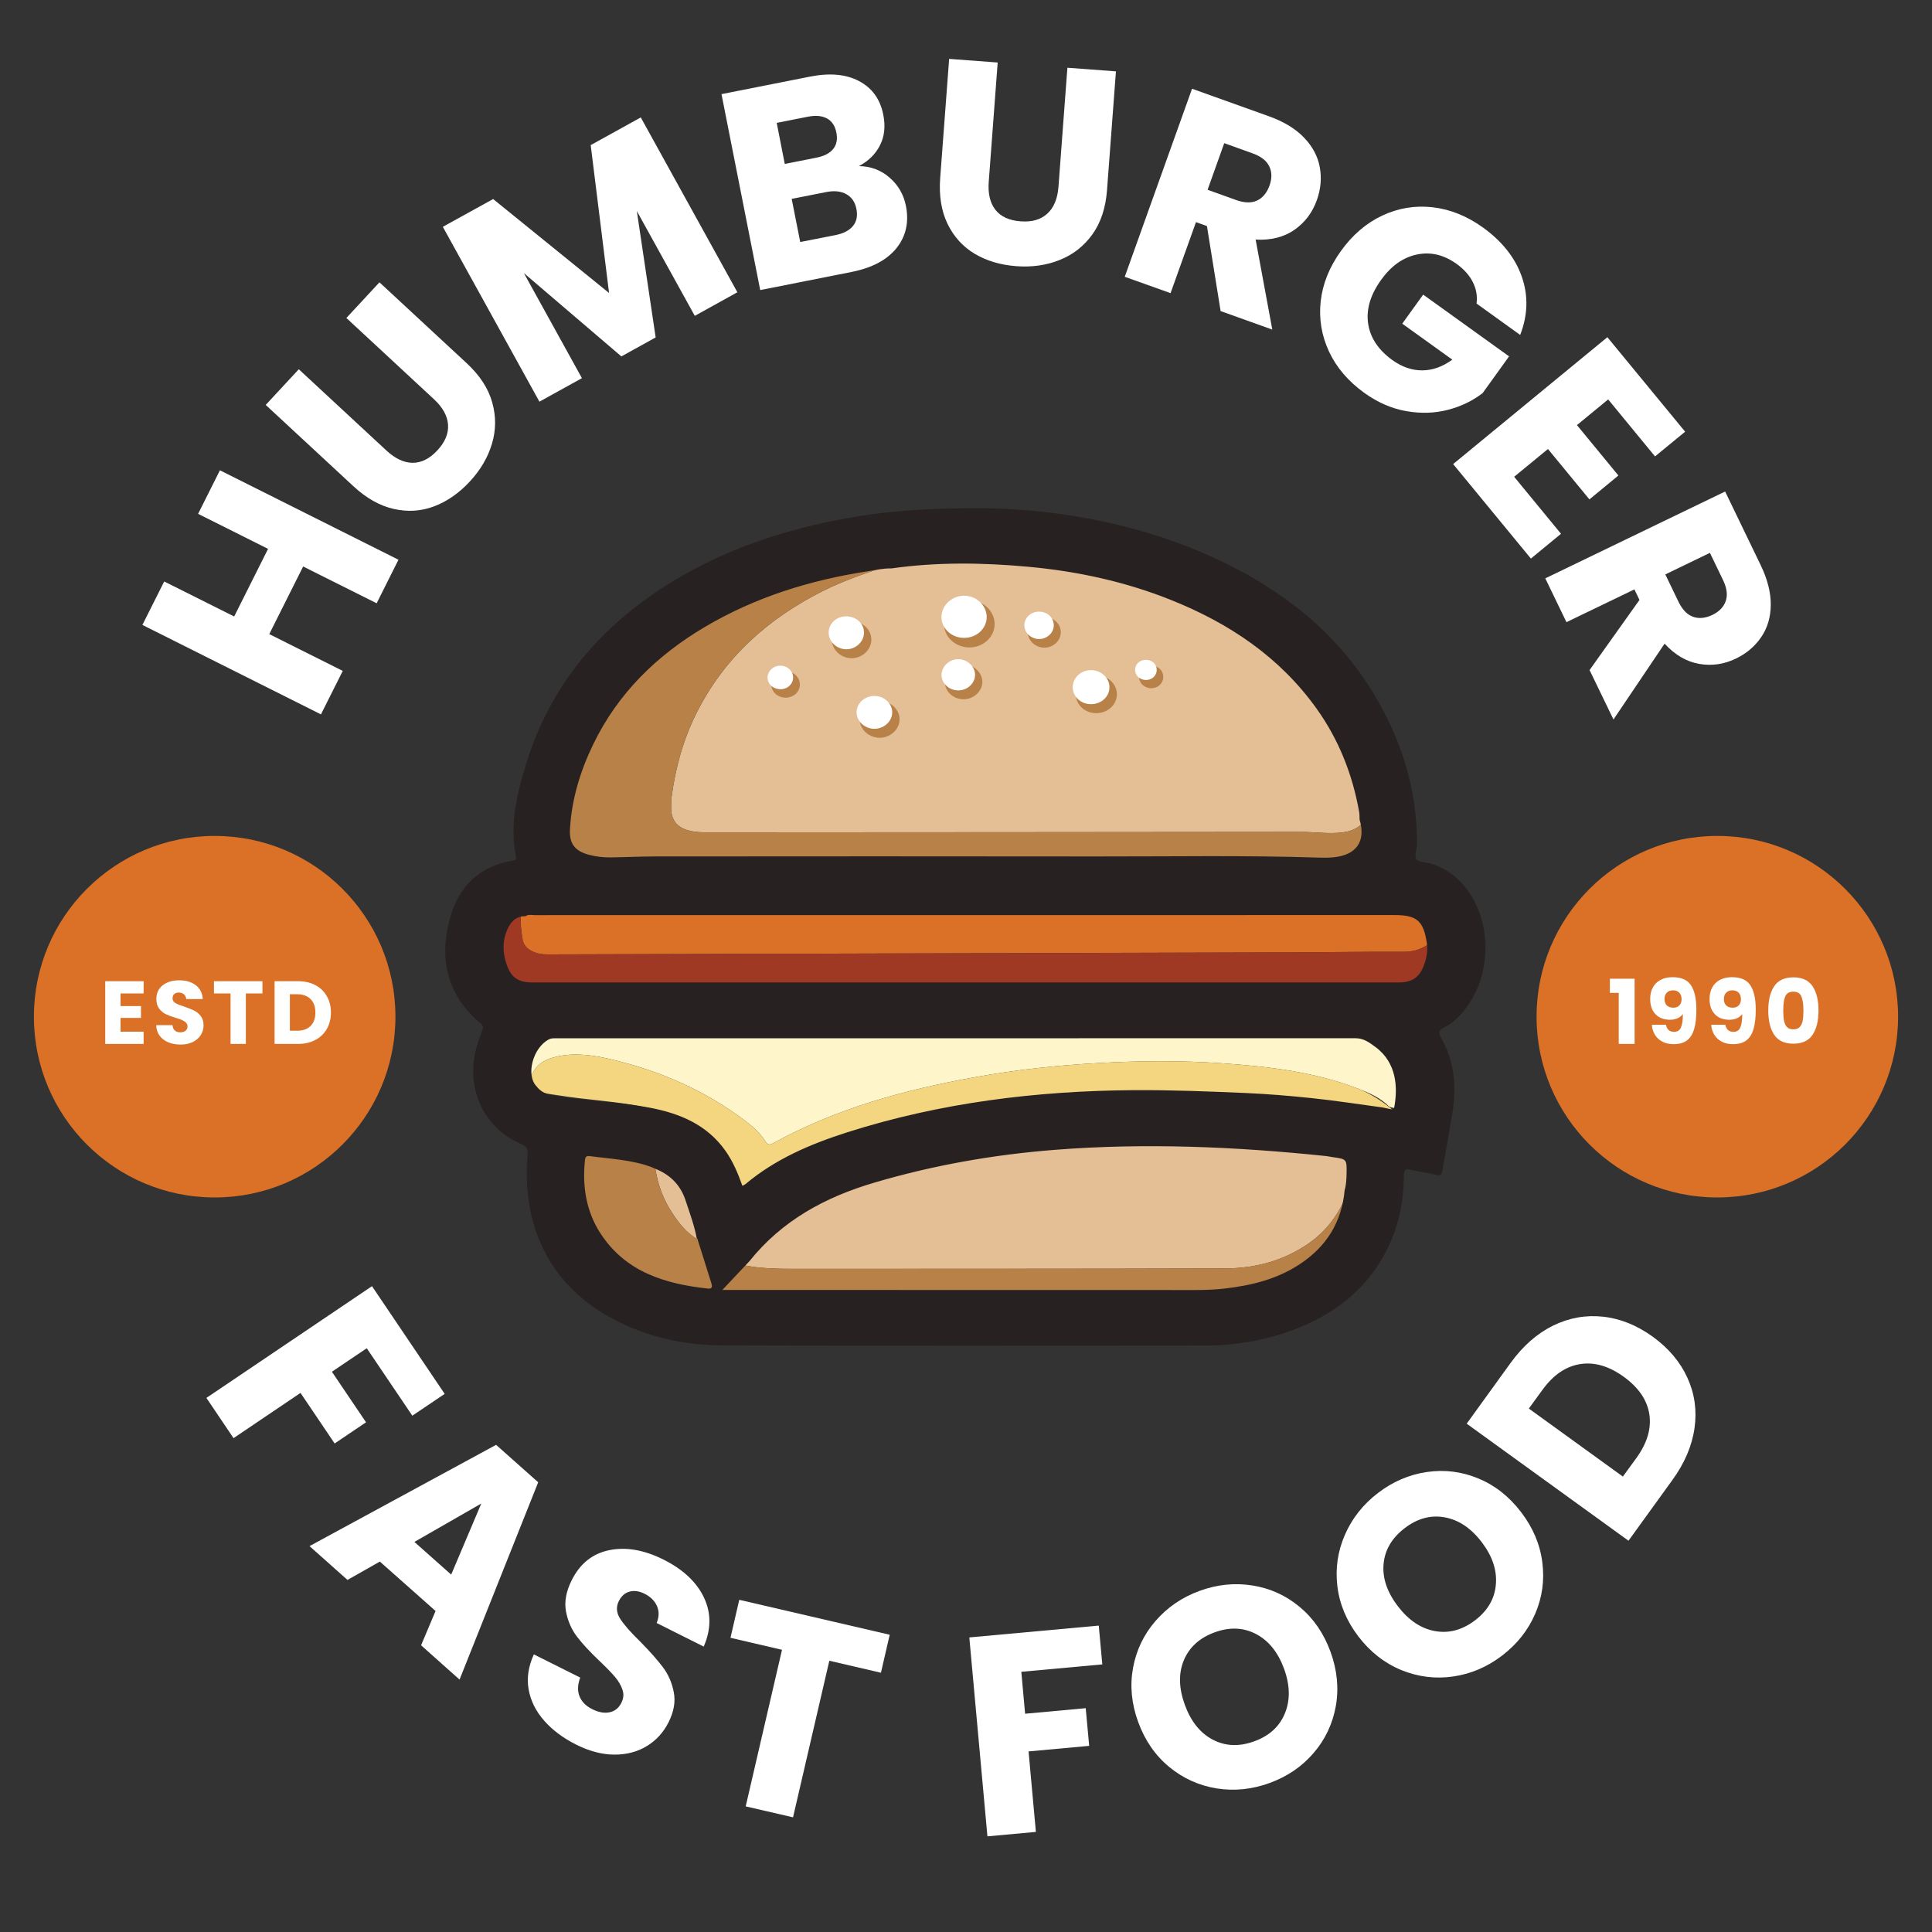 <svg xmlns="http://www.w3.org/2000/svg" xmlns:xlink="http://www.w3.org/1999/xlink" width="500" zoomAndPan="magnify" viewBox="0 0 375 375" height="500" preserveAspectRatio="xMidYMid meet" version="1.0"><rect x="0" y="0" width="375" height="375" fill="#333333" stroke="none"/><defs><g/><clipPath id="fbb8beec32"><path d="M 86 98.5 L 289 98.5 L 289 261.25 L 86 261.25 Z M 86 98.5 " clip-rule="nonzero"/></clipPath><clipPath id="4bc84dfd69"><path d="M 6.582 162.254 L 76.754 162.254 L 76.754 232.426 L 6.582 232.426 Z M 6.582 162.254 " clip-rule="nonzero"/></clipPath><clipPath id="2554783425"><path d="M 41.668 162.254 C 22.293 162.254 6.582 177.965 6.582 197.34 C 6.582 216.719 22.293 232.426 41.668 232.426 C 61.047 232.426 76.754 216.719 76.754 197.34 C 76.754 177.965 61.047 162.254 41.668 162.254 Z M 41.668 162.254 " clip-rule="nonzero"/></clipPath><clipPath id="0a8c11e395"><path d="M 0.582 0.254 L 70.754 0.254 L 70.754 70.426 L 0.582 70.426 Z M 0.582 0.254 " clip-rule="nonzero"/></clipPath><clipPath id="4e9c52b286"><path d="M 35.668 0.254 C 16.293 0.254 0.582 15.965 0.582 35.34 C 0.582 54.719 16.293 70.426 35.668 70.426 C 55.047 70.426 70.754 54.719 70.754 35.34 C 70.754 15.965 55.047 0.254 35.668 0.254 Z M 35.668 0.254 " clip-rule="nonzero"/></clipPath><clipPath id="5e770093c5"><rect x="0" width="71" y="0" height="71"/></clipPath><clipPath id="453ddbb2d4"><path d="M 298.246 162.254 L 368.418 162.254 L 368.418 232.426 L 298.246 232.426 Z M 298.246 162.254 " clip-rule="nonzero"/></clipPath><clipPath id="a88b104c3e"><path d="M 333.332 162.254 C 313.953 162.254 298.246 177.965 298.246 197.34 C 298.246 216.719 313.953 232.426 333.332 232.426 C 352.707 232.426 368.418 216.719 368.418 197.34 C 368.418 177.965 352.707 162.254 333.332 162.254 Z M 333.332 162.254 " clip-rule="nonzero"/></clipPath><clipPath id="90fc951823"><path d="M 0.246 0.254 L 70.418 0.254 L 70.418 70.426 L 0.246 70.426 Z M 0.246 0.254 " clip-rule="nonzero"/></clipPath><clipPath id="5b57cee2ca"><path d="M 35.332 0.254 C 15.953 0.254 0.246 15.965 0.246 35.34 C 0.246 54.719 15.953 70.426 35.332 70.426 C 54.707 70.426 70.418 54.719 70.418 35.34 C 70.418 15.965 54.707 0.254 35.332 0.254 Z M 35.332 0.254 " clip-rule="nonzero"/></clipPath><clipPath id="1bdd31f1a5"><rect x="0" width="71" y="0" height="71"/></clipPath><clipPath id="597c37141a"><rect x="0" width="357" y="0" height="151"/></clipPath><clipPath id="978a632972"><rect x="0" width="334" y="0" height="141"/></clipPath><clipPath id="363a0daed0"><rect x="0" width="49" y="0" height="27"/></clipPath><clipPath id="13bdc134cd"><rect x="0" width="44" y="0" height="27"/></clipPath></defs><path fill="#e4be94" d="M 172.855 109.621 C 181.766 108.336 190.684 108.457 199.609 109.285 C 209.285 110.18 218.699 112.246 227.734 115.922 C 239.121 120.559 248.996 127.281 256.223 137.566 C 260.574 143.754 263.25 150.648 264.551 158.117 C 264.633 158.602 264.602 159.113 264.625 159.609 C 263.516 160.871 262.113 161.395 260.473 161.586 C 257.855 161.891 255.266 161.48 252.664 161.48 C 214.488 161.527 176.312 161.539 138.133 161.562 C 136.609 161.562 135.086 161.598 133.598 161.18 C 131.371 160.555 130.309 159.191 130.262 156.844 C 130.25 156.148 130.258 155.445 130.348 154.75 C 131.094 149.07 132.586 143.613 135.145 138.488 C 140.582 127.578 149.145 120.012 159.809 114.664 C 164.008 112.555 168.445 111.129 172.855 109.621 " fill-opacity="1" fill-rule="evenodd"/><path fill="#e4be94" d="M 144.039 245.516 C 150.465 236.953 158.98 232.027 168.707 228.965 C 180.434 225.27 192.395 223.035 204.555 222.016 C 222.52 220.523 240.441 221.352 258.336 223.34 C 258.727 223.387 259.121 223.484 259.516 223.547 C 262.398 223.984 262.402 223.973 262.344 227.039 C 262.324 228.203 262.289 229.379 261.973 230.508 C 261.82 230.84 261.645 231.156 261.527 231.5 C 259.934 235.699 257.391 239.059 253.793 241.5 C 248.91 244.816 243.469 246.191 237.777 246.199 C 210.098 246.293 182.41 246.262 154.727 246.285 C 151.137 246.289 147.566 246.262 144.039 245.516 M 135.797 240.793 C 133.133 239.367 131.398 237 129.883 234.477 C 128.336 231.875 127.449 229.004 127.086 225.984 C 130.219 227.219 132.395 229.414 133.449 232.656 C 134.32 235.344 135.293 237.996 135.797 240.793 Z M 135.797 240.793 " fill-opacity="1" fill-rule="evenodd"/><path fill="#b78148" d="M 221.098 131.156 C 221.23 129.945 222.34 129.102 223.672 129.207 C 224.996 129.316 225.902 130.352 225.773 131.613 C 225.652 132.832 224.551 133.68 223.215 133.57 C 221.914 133.457 220.98 132.383 221.098 131.156 M 155.254 132.789 C 155.309 134.176 154.184 135.316 152.688 135.406 C 151.102 135.488 149.82 134.461 149.719 133.027 C 149.621 131.613 150.824 130.363 152.363 130.297 C 153.895 130.23 155.211 131.355 155.254 132.789 Z M 202.676 119.766 C 204.473 119.75 205.902 121.066 205.898 122.727 C 205.898 124.375 204.418 125.734 202.66 125.711 C 200.984 125.691 199.547 124.363 199.5 122.797 C 199.453 121.133 200.879 119.773 202.676 119.766 Z M 187.066 135.727 C 185.062 135.746 183.395 134.227 183.387 132.359 C 183.383 130.516 185.098 128.914 187.059 128.945 C 188.941 128.965 190.609 130.496 190.672 132.258 C 190.723 134.098 189.062 135.699 187.066 135.727 Z M 169.129 124.125 C 169.148 126.09 167.375 127.77 165.293 127.762 C 163.188 127.754 161.441 126.094 161.453 124.117 C 161.484 122.184 163.133 120.641 165.219 120.609 C 167.375 120.578 169.109 122.129 169.129 124.125 Z M 170.672 143.199 C 168.562 143.168 166.805 141.465 166.871 139.523 C 166.938 137.559 168.734 136.008 170.875 136.066 C 172.93 136.125 174.617 137.734 174.605 139.645 C 174.598 141.594 172.781 143.234 170.672 143.199 Z M 212.816 131.047 C 215.016 131.062 216.797 132.746 216.789 134.773 C 216.773 136.805 214.988 138.438 212.773 138.43 C 210.555 138.426 208.809 136.781 208.816 134.723 C 208.832 132.68 210.629 131.016 212.816 131.047 Z M 188.125 125.668 C 185.398 125.652 183.18 123.559 183.238 121.043 C 183.285 118.598 185.492 116.543 188.094 116.496 C 190.762 116.465 193.031 118.566 193.055 121.09 C 193.074 123.629 190.875 125.668 188.125 125.668 Z M 188.125 125.668 " fill-opacity="1" fill-rule="evenodd"/><path fill="#b78148" d="M 172.863 109.625 C 168.445 111.129 164.004 112.559 159.812 114.66 C 149.145 120.012 140.582 127.578 135.145 138.488 C 132.582 143.621 131.094 149.074 130.352 154.75 C 130.258 155.434 130.25 156.148 130.262 156.844 C 130.309 159.191 131.371 160.555 133.598 161.18 C 135.086 161.609 136.605 161.562 138.133 161.562 C 176.312 161.539 214.488 161.531 252.664 161.48 C 255.262 161.48 257.859 161.891 260.473 161.586 C 262.117 161.395 263.516 160.875 264.621 159.613 C 265.891 163.934 264.039 166.691 259.504 167.137 C 258.477 167.234 257.434 167.223 256.406 167.184 C 241.945 166.715 227.484 166.988 213.023 166.965 C 184.293 166.918 155.555 166.953 126.824 166.961 C 123.82 166.965 120.824 167.113 117.824 167.156 C 116.402 167.172 114.977 167 113.598 166.621 C 110.918 165.902 109.75 164.453 109.891 161.656 C 110.195 155.641 111.902 149.973 114.477 144.586 C 119.309 134.461 126.887 126.945 136.328 121.273 C 146.191 115.348 156.922 111.953 168.184 110.195 C 169.738 109.949 171.277 109.578 172.863 109.625 " fill-opacity="1" fill-rule="evenodd"/><path fill="#fff5cb" d="M 102.797 210.262 C 100.59 207.809 102.074 201.715 105.266 199.961 C 105.742 199.703 106.227 199.758 106.711 199.758 C 159.262 199.754 211.805 199.758 264.352 199.734 C 265.984 199.734 267.141 200.711 268.324 201.676 C 272.535 205.141 272.688 210.57 272.016 214.711 C 271.926 215.246 271.664 215.305 271.289 215.227 C 270.758 215.109 270.23 214.973 269.703 214.852 C 267.945 213.062 265.773 212.137 263.582 211.297 C 254.992 208 246.039 206.996 237.051 206.371 C 229.141 205.824 221.223 205.891 213.305 206.332 C 205.199 206.781 197.125 207.648 189.121 209.102 C 175.613 211.535 162.387 215.121 150.039 221.918 C 149.379 222.285 148.984 222.219 148.559 221.535 C 147.559 219.938 146.191 218.738 144.766 217.648 C 136.914 211.676 128.211 207.918 118.945 205.691 C 115.457 204.855 111.926 204.289 108.344 205.023 C 105.598 205.59 103.344 206.832 102.797 210.262 " fill-opacity="1" fill-rule="evenodd"/><path fill="#da7127" d="M 101.176 177.035 C 101.754 176.574 102.418 176.793 103.035 176.793 C 159.191 176.781 215.34 176.789 271.492 176.789 C 275.836 176.789 277.145 178.043 277.801 182.84 C 276.211 184.164 274.484 184.758 272.453 184.738 C 265.375 184.699 258.293 184.832 251.211 184.852 C 202.965 184.988 154.719 185.113 106.473 185.25 C 105.629 185.258 104.793 185.199 103.996 184.926 C 102.777 184.5 101.648 183.777 101.422 182.273 C 101.156 180.551 100.898 178.801 101.176 177.035 " fill-opacity="1" fill-rule="evenodd"/><path fill="#9f3924" d="M 101.176 177.035 C 100.898 178.801 101.156 180.551 101.422 182.273 C 101.648 183.777 102.777 184.5 103.996 184.926 C 104.793 185.203 105.629 185.258 106.473 185.25 C 154.719 185.117 202.965 184.988 251.211 184.852 C 258.293 184.832 265.375 184.699 272.453 184.742 C 274.484 184.758 276.211 184.164 277.801 182.84 C 278.062 184.574 277.746 186.242 277.211 187.84 C 276.34 190.441 274.867 191.523 272.375 191.523 C 215.746 191.523 159.121 191.523 102.496 191.523 C 99.711 191.523 98.344 190.438 97.453 187.496 C 96.703 185.016 96.637 182.516 97.551 180.094 C 98.215 178.355 99.238 176.973 101.176 177.035 " fill-opacity="1" fill-rule="evenodd"/><path fill="#f4d580" d="M 102.797 210.262 C 103.344 206.832 105.598 205.59 108.348 205.023 C 111.926 204.293 115.457 204.859 118.945 205.695 C 128.211 207.922 136.914 211.676 144.766 217.648 C 146.191 218.738 147.559 219.938 148.559 221.535 C 148.984 222.219 149.379 222.285 150.039 221.918 C 162.387 215.121 175.613 211.535 189.121 209.102 C 197.125 207.648 205.199 206.781 213.305 206.332 C 221.227 205.891 229.141 205.824 237.051 206.371 C 246.043 206.996 254.996 208 263.582 211.297 C 265.773 212.141 268.891 214.008 270.645 215.793 C 265.996 215.09 260.418 214.297 255.754 213.762 C 251.422 213.254 247.082 212.848 242.742 212.645 C 235.379 212.293 228.004 211.961 220.633 212.016 C 201.41 212.164 182.469 213.801 164.086 220.27 C 156.852 222.816 149.891 226.094 143.98 231.594 C 143.836 231.727 143.641 231.797 143.391 231.941 C 142.508 229.211 141.52 226.598 140.02 224.266 C 136.355 218.566 131.02 216.145 125.07 214.887 C 119.523 213.719 113.875 213.504 108.305 212.59 C 106.324 212.254 104.203 212.285 102.797 210.262 " fill-opacity="1" fill-rule="evenodd"/><path fill="#b78148" d="M 136.008 241.062 C 136.941 244.09 137.871 247.102 138.805 250.129 C 139.02 250.828 139.074 251.414 138.051 251.309 C 129.199 250.32 121.059 247.82 115.84 239.73 C 112.859 235.09 112.012 229.871 112.559 224.391 C 112.621 223.777 112.652 223.223 113.52 223.34 C 117.891 223.934 122.332 224.105 126.523 225.719 C 126.719 225.793 126.902 225.898 127.086 225.984 C 127.449 229.004 128.336 231.875 129.883 234.477 C 131.398 237 133.133 239.367 135.797 240.793 L 135.777 240.77 C 135.848 240.867 135.926 240.965 136.008 241.062 M 144.039 245.516 C 147.566 246.262 151.137 246.289 154.723 246.285 C 182.41 246.258 210.098 246.289 237.777 246.199 C 243.469 246.191 248.91 244.812 253.793 241.5 C 257.391 239.059 259.934 235.699 261.527 231.5 C 261.645 231.156 261.82 230.84 261.973 230.508 C 261.395 237.293 258.336 242.484 253.031 246.199 C 248.551 249.32 243.523 250.637 238.281 251.297 C 234.914 251.715 231.523 251.617 228.152 251.617 C 198.84 251.617 169.539 251.605 140.234 251.598 C 139.699 251.598 139.164 251.598 138.645 251.598 C 140.473 249.551 142.254 247.531 144.039 245.516 Z M 144.039 245.516 " fill-opacity="1" fill-rule="evenodd"/><path fill="#ffffff" d="M 187.109 123.812 C 189.57 123.82 191.535 121.996 191.516 119.73 C 191.496 117.473 189.461 115.594 187.078 115.625 C 184.754 115.656 182.777 117.504 182.734 119.684 C 182.688 121.934 184.672 123.809 187.109 123.812 M 211.797 130.07 C 209.844 130.051 208.227 131.535 208.219 133.367 C 208.207 135.207 209.77 136.676 211.758 136.68 C 213.738 136.684 215.34 135.23 215.344 133.41 C 215.355 131.594 213.758 130.094 211.797 130.07 Z M 169.664 141.461 C 171.543 141.492 173.168 140.027 173.176 138.281 C 173.184 136.582 171.676 135.137 169.836 135.086 C 167.926 135.027 166.32 136.418 166.262 138.18 C 166.199 139.91 167.773 141.43 169.664 141.461 Z M 167.703 122.77 C 167.684 120.988 166.133 119.598 164.203 119.629 C 162.34 119.656 160.867 121.031 160.844 122.766 C 160.828 124.527 162.391 126.016 164.27 126.023 C 166.133 126.027 167.723 124.527 167.703 122.77 Z M 186.043 134.008 C 187.828 133.988 189.312 132.555 189.258 130.91 C 189.211 129.328 187.723 127.961 186.031 127.941 C 184.281 127.922 182.75 129.348 182.75 130.996 C 182.754 132.66 184.25 134.031 186.043 134.008 Z M 201.656 118.719 C 200.051 118.727 198.777 119.941 198.82 121.43 C 198.855 122.832 200.145 124.016 201.645 124.035 C 203.211 124.059 204.539 122.844 204.539 121.371 C 204.543 119.883 203.266 118.707 201.656 118.719 Z M 153.941 131.434 C 153.898 130.156 152.727 129.148 151.359 129.207 C 149.98 129.262 148.906 130.379 148.988 131.648 C 149.074 132.93 150.23 133.848 151.648 133.773 C 152.984 133.699 153.984 132.676 153.941 131.434 Z M 220.328 129.824 C 220.215 130.922 221.059 131.875 222.223 131.977 C 223.41 132.078 224.398 131.32 224.508 130.227 C 224.621 129.102 223.801 128.176 222.625 128.082 C 221.43 127.984 220.441 128.738 220.328 129.824 Z M 220.328 129.824 " fill-opacity="1" fill-rule="evenodd"/><g clip-path="url(#fbb8beec32)"><path fill="#272122" d="M 173 110.332 C 171.43 110.293 169.906 110.652 168.375 110.891 C 157.211 112.605 146.582 115.914 136.812 121.691 C 127.461 127.223 119.953 134.551 115.168 144.418 C 112.621 149.668 110.93 155.195 110.625 161.059 C 110.484 163.789 111.645 165.203 114.297 165.91 C 115.664 166.273 117.074 166.441 118.488 166.422 C 121.457 166.383 124.426 166.238 127.395 166.234 C 155.855 166.219 184.32 166.191 212.777 166.238 C 227.102 166.262 241.426 165.992 255.754 166.457 C 256.77 166.488 257.801 166.504 258.82 166.406 C 263.309 165.969 265.148 163.285 263.891 159.066 C 263.871 158.582 263.902 158.09 263.816 157.613 C 262.527 150.336 259.879 143.609 255.57 137.574 C 248.414 127.547 238.625 120.996 227.352 116.477 C 218.406 112.887 209.082 110.871 199.496 110 C 190.656 109.195 181.82 109.078 173 110.332 M 145.48 244.777 C 143.734 246.637 141.988 248.488 140.207 250.379 C 140.707 250.379 141.23 250.379 141.758 250.379 C 170.465 250.379 199.172 250.395 227.875 250.395 C 231.184 250.395 234.5 250.484 237.801 250.098 C 242.93 249.5 247.863 248.285 252.238 245.406 C 257.438 242 260.438 237.227 261 230.984 C 261.309 229.945 261.344 228.875 261.367 227.805 C 261.43 224.98 261.418 224.98 258.594 224.586 C 258.207 224.531 257.828 224.441 257.438 224.395 C 239.91 222.57 222.355 221.801 204.766 223.18 C 192.848 224.113 181.129 226.168 169.645 229.566 C 160.117 232.379 151.773 236.918 145.48 244.777 Z M 268.359 214.957 C 268.883 215.066 269.398 215.191 269.93 215.293 C 270.293 215.367 270.551 215.312 270.641 214.832 C 271.297 211.156 271.152 206.328 267.004 203.246 C 265.844 202.387 264.711 201.52 263.102 201.52 C 211.41 201.535 159.711 201.531 108.016 201.535 C 107.539 201.535 107.062 201.488 106.586 201.723 C 103.449 203.285 101.992 208.695 104.164 210.879 C 105.547 212.68 107.633 212.656 109.582 212.953 C 115.062 213.762 120.617 213.953 126.074 214.992 C 131.926 216.105 137.176 218.266 140.781 223.332 C 142.258 225.406 143.23 227.734 144.098 230.16 C 144.344 230.031 144.535 229.969 144.68 229.848 C 150.488 224.957 157.344 222.047 164.457 219.777 C 182.543 214.02 201.176 211.734 220.09 211.598 C 227.34 211.551 234.594 211.844 241.844 212.156 C 246.109 212.344 250.379 212.699 254.637 213.148 C 259.23 213.633 263.789 214.336 268.359 214.957 Z M 101.996 177.836 C 100.074 177.781 99.066 179.008 98.41 180.551 C 97.496 182.695 97.562 184.914 98.309 187.113 C 99.195 189.723 100.547 190.688 103.305 190.688 C 159.395 190.688 215.48 190.688 271.562 190.688 C 274.035 190.688 275.496 189.727 276.355 187.422 C 276.887 186 277.199 184.523 276.941 182.984 C 276.289 178.727 274.996 177.613 270.695 177.613 C 215.074 177.613 159.457 177.613 103.836 177.625 C 103.227 177.625 102.57 177.426 101.996 177.836 Z M 135.227 240.418 L 135.258 240.438 C 134.781 237.871 133.871 235.43 133.055 232.957 C 132.07 229.98 130.035 227.957 127.105 226.824 C 126.934 226.746 126.758 226.652 126.578 226.578 C 122.664 225.098 118.512 224.945 114.422 224.395 C 113.617 224.285 113.582 224.797 113.523 225.363 C 113.02 230.395 113.809 235.207 116.594 239.465 C 121.465 246.906 129.082 249.199 137.359 250.109 C 138.312 250.215 138.266 249.672 138.062 249.027 C 137.188 246.246 136.316 243.461 135.441 240.688 C 135.438 240.539 135.43 240.406 135.227 240.418 Z M 192.289 98.66 C 205.723 99.008 221.746 101.656 236.793 108.809 C 249.012 114.613 259.316 122.695 266.461 134.363 C 271.969 143.371 275.078 153.145 275.043 163.801 C 275.039 164.812 274.453 166.109 274.895 166.75 C 275.328 167.383 276.746 167.312 277.711 167.609 C 280.703 168.531 283.074 170.324 284.898 172.844 C 289.77 179.574 289.398 189.883 284.086 196.254 C 283.047 197.504 281.883 198.645 280.434 199.359 C 279.273 199.93 279.121 200.387 279.777 201.555 C 282.289 206.02 282.715 210.879 281.938 215.855 C 281.344 219.648 280.598 223.418 279.965 227.207 C 279.824 228.031 279.543 228.234 278.711 228.031 C 277.105 227.637 275.457 227.43 273.848 227.055 C 272.828 226.812 272.504 227.066 272.496 228.148 C 272.465 232.867 271.613 237.441 269.605 241.738 C 266.125 249.207 260.316 254.219 252.836 257.402 C 246.84 259.949 240.531 261.145 234.066 261.16 C 202.73 261.219 171.398 261.242 140.066 261.133 C 132.754 261.105 125.66 259.527 119.121 256.082 C 106.234 249.316 101.285 237.344 102.398 224.324 C 102.504 223.137 102.348 222.562 101.164 222.059 C 94.031 219.047 90.434 211.512 92.367 203.758 C 92.68 202.484 93.148 201.254 93.609 200.031 C 93.82 199.457 93.82 199.113 93.297 198.672 C 86.781 193.203 85.168 186.199 87.324 178.266 C 88.988 172.133 92.977 168.18 99.422 167.047 C 99.879 166.965 100.293 166.969 100.152 166.289 C 98.836 159.844 100.418 153.688 102.324 147.652 C 106.824 133.379 115.82 122.504 128.219 114.336 C 138.641 107.469 150.168 103.375 162.344 100.969 C 171.219 99.215 180.184 98.504 192.289 98.66 Z M 192.289 98.66 " fill-opacity="1" fill-rule="evenodd"/></g><g clip-path="url(#4bc84dfd69)"><g clip-path="url(#2554783425)"><g transform="matrix(1, 0, 0, 1, 6, 162)"><g clip-path="url(#5e770093c5)"><g clip-path="url(#0a8c11e395)"><g clip-path="url(#4e9c52b286)"><path fill="#da7127" d="M 0.582 0.254 L 70.754 0.254 L 70.754 70.426 L 0.582 70.426 Z M 0.582 0.254 " fill-opacity="1" fill-rule="nonzero"/></g></g></g></g></g></g><g clip-path="url(#453ddbb2d4)"><g clip-path="url(#a88b104c3e)"><g transform="matrix(1, 0, 0, 1, 298, 162)"><g clip-path="url(#1bdd31f1a5)"><g clip-path="url(#90fc951823)"><g clip-path="url(#5b57cee2ca)"><path fill="#da7127" d="M 0.246 0.254 L 70.418 0.254 L 70.418 70.426 L 0.246 70.426 Z M 0.246 0.254 " fill-opacity="1" fill-rule="nonzero"/></g></g></g></g></g></g><g transform="matrix(1, 0, 0, 1, 9, 0)"><g clip-path="url(#597c37141a)"><g fill="#ffffff" fill-opacity="1"><g transform="translate(51.764, 141.721)"><g><path d="M -18.078 -50.438 L 16.578 -33.078 L 12.344 -24.625 L -1.922 -31.766 L -8.5 -18.641 L 5.766 -11.5 L 1.531 -3.062 L -33.125 -20.422 L -28.891 -28.859 L -15.312 -22.062 L -8.734 -35.188 L -22.312 -41.984 Z M -18.078 -50.438 "/></g></g></g><g fill="#ffffff" fill-opacity="1"><g transform="translate(68.778, 107.345)"><g><path d="M -19.781 -35.672 L -2.781 -19.906 C -1.07 -18.32 0.625 -17.523 2.312 -17.516 C 4.008 -17.504 5.609 -18.305 7.109 -19.922 C 8.609 -21.535 9.301 -23.195 9.188 -24.906 C 9.07 -26.625 8.16 -28.273 6.453 -29.859 L -10.547 -45.625 L -4.125 -52.547 L 12.844 -36.812 C 15.375 -34.457 17.016 -31.926 17.766 -29.219 C 18.523 -26.52 18.504 -23.844 17.703 -21.188 C 16.91 -18.539 15.473 -16.098 13.391 -13.859 C 11.305 -11.617 9.004 -10.02 6.484 -9.062 C 3.973 -8.113 1.359 -7.945 -1.359 -8.562 C -4.078 -9.176 -6.703 -10.66 -9.234 -13.016 L -26.203 -28.75 Z M -19.781 -35.672 "/></g></g></g><g fill="#ffffff" fill-opacity="1"><g transform="translate(92.702, 79.619)"><g><path d="M 22.672 -56.828 L 41.422 -22.891 L 33.156 -18.312 L 21.906 -38.656 L 25.562 -14.125 L 18.906 -10.438 L -0.016 -26.609 L 11.25 -6.219 L 3 -1.656 L -15.75 -35.594 L -5.984 -40.984 L 16.516 -22.75 L 12.953 -51.453 Z M 22.672 -56.828 "/></g></g></g><g fill="#ffffff" fill-opacity="1"><g transform="translate(135.198, 56.96)"><g><path d="M 22.516 -24.719 C 24.816 -24.688 26.801 -23.941 28.469 -22.484 C 30.145 -21.035 31.203 -19.207 31.641 -17 C 32.266 -13.82 31.648 -11.082 29.797 -8.781 C 27.941 -6.488 25.035 -4.953 21.078 -4.172 L 3.359 -0.656 L -4.156 -38.688 L 12.969 -42.078 C 16.82 -42.848 20.016 -42.562 22.547 -41.219 C 25.086 -39.883 26.656 -37.703 27.25 -34.672 C 27.695 -32.43 27.477 -30.453 26.594 -28.734 C 25.719 -27.023 24.359 -25.688 22.516 -24.719 Z M 8.125 -25.141 L 14.203 -26.344 C 15.723 -26.633 16.82 -27.191 17.5 -28.016 C 18.188 -28.848 18.398 -29.914 18.141 -31.219 C 17.891 -32.52 17.289 -33.43 16.344 -33.953 C 15.395 -34.484 14.16 -34.602 12.641 -34.312 L 6.562 -33.109 Z M 17.969 -11.328 C 19.52 -11.641 20.648 -12.227 21.359 -13.094 C 22.078 -13.969 22.301 -15.07 22.031 -16.406 C 21.77 -17.738 21.117 -18.691 20.078 -19.266 C 19.047 -19.848 17.754 -19.988 16.203 -19.688 L 9.469 -18.359 L 11.125 -9.984 Z M 17.969 -11.328 "/></g></g></g><g fill="#ffffff" fill-opacity="1"><g transform="translate(169.072, 49.836)"><g><path d="M 15.578 -37.703 L 13.844 -14.578 C 13.664 -12.266 14.098 -10.441 15.141 -9.109 C 16.18 -7.785 17.805 -7.039 20.016 -6.875 C 22.211 -6.707 23.941 -7.203 25.203 -8.359 C 26.473 -9.516 27.195 -11.25 27.375 -13.562 L 29.109 -36.688 L 38.531 -35.984 L 36.797 -12.906 C 36.535 -9.457 35.582 -6.594 33.938 -4.312 C 32.289 -2.039 30.18 -0.395 27.609 0.625 C 25.047 1.656 22.238 2.055 19.188 1.828 C 16.133 1.598 13.453 0.801 11.141 -0.562 C 8.828 -1.938 7.062 -3.879 5.844 -6.391 C 4.633 -8.898 4.16 -11.879 4.422 -15.328 L 6.156 -38.406 Z M 15.578 -37.703 "/></g></g></g><g fill="#ffffff" fill-opacity="1"><g transform="translate(206.094, 52.568)"><g><path d="M 21.828 7.812 L 19.172 -8.688 L 17.047 -9.453 L 12.109 4.328 L 3.219 1.156 L 16.281 -35.344 L 31.203 -30 C 34.086 -28.969 36.359 -27.586 38.016 -25.859 C 39.68 -24.129 40.703 -22.207 41.078 -20.094 C 41.461 -17.988 41.27 -15.859 40.5 -13.703 C 39.625 -11.273 38.164 -9.352 36.125 -7.938 C 34.082 -6.531 31.582 -5.906 28.625 -6.062 L 31.859 11.406 Z M 19.297 -15.734 L 24.812 -13.75 C 26.438 -13.164 27.797 -13.129 28.891 -13.641 C 29.992 -14.148 30.805 -15.129 31.328 -16.578 C 31.816 -17.961 31.797 -19.195 31.266 -20.281 C 30.742 -21.375 29.672 -22.211 28.047 -22.797 L 22.531 -24.781 Z M 19.297 -15.734 "/></g></g></g><g fill="#ffffff" fill-opacity="1"><g transform="translate(238.457, 63.418)"><g><path d="M 39.141 -4.5 C 39.328 -5.957 39.086 -7.344 38.422 -8.656 C 37.766 -9.969 36.719 -11.145 35.281 -12.188 C 32.801 -13.969 30.227 -14.578 27.562 -14.016 C 24.895 -13.461 22.582 -11.828 20.625 -9.109 C 18.539 -6.211 17.695 -3.383 18.094 -0.625 C 18.5 2.133 20.07 4.504 22.812 6.484 C 24.695 7.828 26.633 8.488 28.625 8.469 C 30.613 8.457 32.551 7.766 34.438 6.391 L 24.719 -0.594 L 28.781 -6.234 L 45.453 5.75 L 40.328 12.875 C 38.379 14.383 36.133 15.469 33.594 16.125 C 31.062 16.789 28.379 16.879 25.547 16.391 C 22.723 15.91 19.992 14.727 17.359 12.844 C 14.242 10.602 11.957 7.926 10.5 4.812 C 9.051 1.695 8.516 -1.555 8.891 -4.953 C 9.273 -8.348 10.586 -11.602 12.828 -14.719 C 15.066 -17.832 17.738 -20.117 20.844 -21.578 C 23.957 -23.035 27.211 -23.57 30.609 -23.188 C 34.016 -22.801 37.27 -21.492 40.375 -19.266 C 44.145 -16.547 46.664 -13.348 47.938 -9.672 C 49.207 -5.992 49.098 -2.238 47.609 1.594 Z M 39.141 -4.5 "/></g></g></g><g fill="#ffffff" fill-opacity="1"><g transform="translate(270.88, 87.434)"><g><path d="M 32.266 -9.906 L 26.203 -4.922 L 34.25 4.859 L 28.625 9.5 L 20.578 -0.281 L 14.016 5.109 L 23.109 16.172 L 17.266 20.984 L 2.172 2.641 L 32.109 -21.984 L 47.203 -3.641 L 41.359 1.156 Z M 32.266 -9.906 "/></g></g></g><g fill="#ffffff" fill-opacity="1"><g transform="translate(289.455, 109.183)"><g><path d="M 10.078 20.875 L 19.766 7.266 L 18.781 5.219 L 5.594 11.578 L 1.484 3.078 L 36.391 -13.781 L 43.281 0.484 C 44.613 3.242 45.27 5.82 45.25 8.219 C 45.227 10.625 44.609 12.711 43.391 14.484 C 42.18 16.266 40.551 17.648 38.5 18.641 C 36.176 19.766 33.785 20.109 31.328 19.672 C 28.867 19.234 26.641 17.926 24.641 15.75 L 14.719 30.469 Z M 24.781 2.312 L 27.328 7.594 C 28.078 9.145 29.02 10.125 30.156 10.531 C 31.301 10.945 32.566 10.82 33.953 10.156 C 35.273 9.508 36.129 8.609 36.516 7.453 C 36.91 6.305 36.734 4.957 35.984 3.406 L 33.438 -1.875 Z M 24.781 2.312 "/></g></g></g></g></g><g transform="matrix(1, 0, 0, 1, 21, 234)"><g clip-path="url(#978a632972)"><g fill="#ffffff" fill-opacity="1"><g transform="translate(17.141, 34.489)"><g><path d="M 48.172 2.062 L 41.891 6.297 L 33.047 -6.797 L 26.281 -2.234 L 32.906 7.578 L 26.812 11.688 L 20.188 1.875 L 7.188 10.656 L 1.922 2.844 L 34.062 -18.844 Z M 48.172 2.062 "/></g></g></g><g fill="#ffffff" fill-opacity="1"><g transform="translate(38.402, 65.506)"><g><path d="M 25.141 13.188 L 14.328 3.594 L 8.047 7.156 L 0.672 0.594 L 36.891 -19.062 L 45.062 -11.797 L 29.797 26.5 L 22.328 19.844 Z M 28.172 6.125 L 34.016 -7.672 L 21.031 -0.219 Z M 28.172 6.125 "/></g></g></g><g fill="#ffffff" fill-opacity="1"><g transform="translate(75.371, 96.46)"><g><path d="M 15.438 8.156 C 12.906 6.883 10.836 5.332 9.234 3.5 C 7.629 1.676 6.629 -0.336 6.234 -2.547 C 5.848 -4.766 6.188 -7.031 7.25 -9.344 L 16.25 -4.844 C 15.738 -3.477 15.691 -2.27 16.109 -1.219 C 16.523 -0.164 17.344 0.664 18.562 1.281 C 19.812 1.906 20.941 2.109 21.953 1.891 C 22.973 1.68 23.738 1.062 24.25 0.031 C 24.676 -0.82 24.738 -1.672 24.438 -2.516 C 24.145 -3.367 23.672 -4.18 23.016 -4.953 C 22.359 -5.734 21.375 -6.75 20.062 -8 C 18.164 -9.801 16.68 -11.398 15.609 -12.797 C 14.547 -14.203 13.836 -15.836 13.484 -17.703 C 13.141 -19.566 13.516 -21.586 14.609 -23.766 C 16.223 -26.984 18.656 -28.922 21.906 -29.578 C 25.156 -30.234 28.656 -29.625 32.406 -27.75 C 36.227 -25.832 38.848 -23.375 40.266 -20.375 C 41.691 -17.375 41.676 -14.203 40.219 -10.859 L 31.078 -15.438 C 31.566 -16.594 31.594 -17.68 31.156 -18.703 C 30.719 -19.723 29.906 -20.531 28.719 -21.125 C 27.695 -21.633 26.738 -21.77 25.844 -21.531 C 24.945 -21.301 24.242 -20.68 23.734 -19.672 C 23.18 -18.555 23.27 -17.422 24 -16.266 C 24.738 -15.109 26.055 -13.609 27.953 -11.766 C 29.797 -9.891 31.242 -8.254 32.297 -6.859 C 33.348 -5.461 34.051 -3.848 34.406 -2.016 C 34.77 -0.191 34.438 1.75 33.406 3.812 C 32.414 5.789 31.016 7.332 29.203 8.438 C 27.398 9.551 25.301 10.109 22.906 10.109 C 20.52 10.109 18.031 9.457 15.438 8.156 Z M 15.438 8.156 "/></g></g></g><g fill="#ffffff" fill-opacity="1"><g transform="translate(112.442, 113.991)"><g><path d="M 39.25 -30.688 L 37.547 -23.312 L 27.531 -25.641 L 20.484 4.75 L 11.297 2.625 L 18.344 -27.766 L 8.344 -30.094 L 10.047 -37.469 Z M 39.25 -30.688 "/></g></g></g><g fill="#ffffff" fill-opacity="1"><g transform="translate(167.253, 122.745)"><g><path d="M 25.016 -41.219 L 25.703 -33.688 L 9.984 -32.25 L 10.719 -24.109 L 22.484 -25.188 L 23.156 -17.875 L 11.391 -16.797 L 12.812 -1.172 L 3.406 -0.312 L -0.109 -38.922 Z M 25.016 -41.219 "/></g></g></g><g fill="#ffffff" fill-opacity="1"><g transform="translate(204.89, 119.18)"><g><path d="M 20.562 -7.109 C 17.156 -5.859 13.727 -5.504 10.281 -6.047 C 6.844 -6.598 3.766 -7.988 1.047 -10.219 C -1.66 -12.457 -3.664 -15.363 -4.969 -18.938 C -6.27 -22.5 -6.602 -26.004 -5.969 -29.453 C -5.332 -32.898 -3.875 -35.938 -1.594 -38.562 C 0.688 -41.195 3.531 -43.141 6.938 -44.391 C 10.363 -45.641 13.789 -45.988 17.219 -45.438 C 20.656 -44.895 23.711 -43.504 26.391 -41.266 C 29.066 -39.035 31.055 -36.141 32.359 -32.578 C 33.66 -29.004 34.004 -25.488 33.391 -22.031 C 32.773 -18.582 31.336 -15.547 29.078 -12.922 C 26.828 -10.297 23.988 -8.359 20.562 -7.109 Z M 17.594 -15.203 C 20.5 -16.266 22.473 -18.078 23.516 -20.641 C 24.566 -23.211 24.508 -26.094 23.344 -29.281 C 22.164 -32.488 20.352 -34.734 17.906 -36.016 C 15.457 -37.297 12.781 -37.406 9.875 -36.344 C 6.945 -35.27 4.953 -33.461 3.891 -30.922 C 2.836 -28.391 2.906 -25.5 4.094 -22.25 C 5.27 -19.031 7.082 -16.781 9.531 -15.5 C 11.977 -14.227 14.664 -14.129 17.594 -15.203 Z M 17.594 -15.203 "/></g></g></g><g fill="#ffffff" fill-opacity="1"><g transform="translate(253.052, 100.232)"><g><path d="M 17.516 -12.891 C 14.629 -10.68 11.461 -9.328 8.016 -8.828 C 4.578 -8.328 1.227 -8.738 -2.031 -10.062 C -5.289 -11.395 -8.078 -13.57 -10.391 -16.594 C -12.691 -19.613 -14.051 -22.863 -14.469 -26.344 C -14.883 -29.82 -14.395 -33.156 -13 -36.344 C -11.613 -39.531 -9.477 -42.227 -6.594 -44.438 C -3.695 -46.656 -0.531 -48.016 2.906 -48.516 C 6.344 -49.016 9.672 -48.598 12.891 -47.266 C 16.117 -45.93 18.883 -43.754 21.188 -40.734 C 23.5 -37.711 24.875 -34.457 25.312 -30.969 C 25.758 -27.488 25.297 -24.16 23.922 -20.984 C 22.547 -17.805 20.41 -15.109 17.516 -12.891 Z M 12.281 -19.75 C 14.738 -21.633 16.078 -23.957 16.297 -26.719 C 16.523 -29.477 15.609 -32.207 13.547 -34.906 C 11.473 -37.625 9.078 -39.227 6.359 -39.719 C 3.648 -40.207 1.066 -39.508 -1.391 -37.625 C -3.879 -35.727 -5.25 -33.41 -5.5 -30.672 C -5.75 -27.941 -4.82 -25.203 -2.719 -22.453 C -0.633 -19.734 1.758 -18.129 4.469 -17.641 C 7.188 -17.148 9.789 -17.852 12.281 -19.75 Z M 12.281 -19.75 "/></g></g></g><g fill="#ffffff" fill-opacity="1"><g transform="translate(293.091, 67.82)"><g><path d="M -20.891 -37.266 C -18.492 -40.578 -15.742 -42.992 -12.641 -44.516 C -9.535 -46.035 -6.305 -46.613 -2.953 -46.25 C 0.391 -45.895 3.613 -44.598 6.719 -42.359 C 9.789 -40.129 12.031 -37.473 13.438 -34.391 C 14.844 -31.305 15.301 -28.047 14.812 -24.609 C 14.32 -21.172 12.891 -17.816 10.516 -14.547 L 2 -2.766 L -29.406 -25.484 Z M 3.547 -18.844 C 5.629 -21.727 6.461 -24.547 6.047 -27.297 C 5.629 -30.055 3.977 -32.484 1.094 -34.578 C -1.801 -36.672 -4.633 -37.492 -7.406 -37.047 C -10.188 -36.598 -12.617 -34.93 -14.703 -32.047 L -17.344 -28.422 L 0.906 -15.219 Z M 3.547 -18.844 "/></g></g></g></g></g><g transform="matrix(1, 0, 0, 1, 18, 183)"><g clip-path="url(#363a0daed0)"><g fill="#ffffff" fill-opacity="1"><g transform="translate(1.347, 19.624)"><g><path d="M 4.047 -9.797 L 4.047 -7.344 L 8.016 -7.344 L 8.016 -5.047 L 4.047 -5.047 L 4.047 -2.375 L 8.531 -2.375 L 8.531 0 L 1.078 0 L 1.078 -12.172 L 8.531 -12.172 L 8.531 -9.797 Z M 4.047 -9.797 "/></g></g></g><g fill="#ffffff" fill-opacity="1"><g transform="translate(11.587, 19.624)"><g><path d="M 5.484 0.125 C 4.586 0.125 3.785 -0.02 3.078 -0.312 C 2.379 -0.602 1.816 -1.031 1.391 -1.594 C 0.973 -2.164 0.754 -2.848 0.734 -3.641 L 3.891 -3.641 C 3.93 -3.191 4.082 -2.848 4.344 -2.609 C 4.613 -2.367 4.961 -2.25 5.391 -2.25 C 5.828 -2.25 6.172 -2.348 6.422 -2.547 C 6.68 -2.754 6.812 -3.039 6.812 -3.406 C 6.812 -3.695 6.707 -3.941 6.5 -4.141 C 6.301 -4.336 6.055 -4.5 5.766 -4.625 C 5.473 -4.758 5.055 -4.906 4.516 -5.062 C 3.723 -5.301 3.078 -5.539 2.578 -5.781 C 2.086 -6.031 1.66 -6.391 1.297 -6.859 C 0.941 -7.336 0.766 -7.957 0.766 -8.719 C 0.766 -9.852 1.172 -10.738 1.984 -11.375 C 2.805 -12.02 3.879 -12.344 5.203 -12.344 C 6.547 -12.344 7.625 -12.02 8.438 -11.375 C 9.258 -10.738 9.703 -9.848 9.766 -8.703 L 6.562 -8.703 C 6.531 -9.098 6.379 -9.406 6.109 -9.625 C 5.848 -9.852 5.508 -9.969 5.094 -9.969 C 4.738 -9.969 4.453 -9.875 4.234 -9.688 C 4.016 -9.5 3.906 -9.223 3.906 -8.859 C 3.906 -8.461 4.086 -8.156 4.453 -7.938 C 4.828 -7.719 5.406 -7.484 6.188 -7.234 C 6.977 -6.961 7.617 -6.707 8.109 -6.469 C 8.598 -6.227 9.02 -5.875 9.375 -5.406 C 9.738 -4.945 9.922 -4.352 9.922 -3.625 C 9.922 -2.926 9.742 -2.297 9.391 -1.734 C 9.035 -1.172 8.52 -0.719 7.844 -0.375 C 7.176 -0.039 6.391 0.125 5.484 0.125 Z M 5.484 0.125 "/></g></g></g><g fill="#ffffff" fill-opacity="1"><g transform="translate(23.11, 19.624)"><g><path d="M 9.828 -12.172 L 9.828 -9.797 L 6.609 -9.797 L 6.609 0 L 3.641 0 L 3.641 -9.797 L 0.422 -9.797 L 0.422 -12.172 Z M 9.828 -12.172 "/></g></g></g><g fill="#ffffff" fill-opacity="1"><g transform="translate(34.217, 19.624)"><g><path d="M 5.641 -12.172 C 6.922 -12.172 8.039 -11.914 9 -11.406 C 9.957 -10.906 10.695 -10.191 11.219 -9.266 C 11.75 -8.348 12.016 -7.289 12.016 -6.094 C 12.016 -4.895 11.75 -3.832 11.219 -2.906 C 10.695 -1.988 9.953 -1.273 8.984 -0.766 C 8.023 -0.254 6.91 0 5.641 0 L 1.078 0 L 1.078 -12.172 Z M 5.453 -2.562 C 6.566 -2.562 7.438 -2.867 8.062 -3.484 C 8.688 -4.098 9 -4.969 9 -6.094 C 9 -7.207 8.688 -8.078 8.062 -8.703 C 7.438 -9.328 6.566 -9.641 5.453 -9.641 L 4.047 -9.641 L 4.047 -2.562 Z M 5.453 -2.562 "/></g></g></g></g></g><g transform="matrix(1, 0, 0, 1, 312, 183)"><g clip-path="url(#13bdc134cd)"><g fill="#ffffff" fill-opacity="1"><g transform="translate(0.01, 19.624)"><g><path d="M 0.469 -9.906 L 0.469 -12.656 L 5.266 -12.656 L 5.266 0 L 2.188 0 L 2.188 -9.906 Z M 0.469 -9.906 "/></g></g></g><g fill="#ffffff" fill-opacity="1"><g transform="translate(7.392, 19.624)"><g><path d="M 3.969 -3.719 C 4.145 -2.801 4.676 -2.344 5.562 -2.344 C 6.176 -2.344 6.609 -2.613 6.859 -3.156 C 7.117 -3.695 7.25 -4.582 7.25 -5.812 C 7 -5.445 6.648 -5.164 6.203 -4.969 C 5.766 -4.781 5.273 -4.688 4.734 -4.688 C 3.992 -4.688 3.332 -4.836 2.75 -5.141 C 2.176 -5.453 1.723 -5.91 1.391 -6.516 C 1.066 -7.117 0.906 -7.852 0.906 -8.719 C 0.906 -9.57 1.078 -10.316 1.422 -10.953 C 1.773 -11.598 2.281 -12.094 2.938 -12.438 C 3.594 -12.781 4.363 -12.953 5.25 -12.953 C 6.969 -12.953 8.164 -12.422 8.844 -11.359 C 9.531 -10.297 9.875 -8.727 9.875 -6.656 C 9.875 -5.156 9.734 -3.914 9.453 -2.938 C 9.18 -1.957 8.723 -1.211 8.078 -0.703 C 7.441 -0.203 6.57 0.047 5.469 0.047 C 4.582 0.047 3.832 -0.125 3.219 -0.469 C 2.602 -0.812 2.129 -1.266 1.797 -1.828 C 1.461 -2.398 1.273 -3.031 1.234 -3.719 Z M 5.406 -7.031 C 5.895 -7.031 6.281 -7.176 6.562 -7.469 C 6.852 -7.758 7 -8.16 7 -8.672 C 7 -9.223 6.848 -9.648 6.547 -9.953 C 6.254 -10.254 5.852 -10.406 5.344 -10.406 C 4.832 -10.406 4.426 -10.25 4.125 -9.938 C 3.832 -9.633 3.688 -9.219 3.688 -8.688 C 3.688 -8.188 3.832 -7.785 4.125 -7.484 C 4.426 -7.18 4.852 -7.031 5.406 -7.031 Z M 5.406 -7.031 "/></g></g></g><g fill="#ffffff" fill-opacity="1"><g transform="translate(18.915, 19.624)"><g><path d="M 3.969 -3.719 C 4.145 -2.801 4.676 -2.344 5.562 -2.344 C 6.176 -2.344 6.609 -2.613 6.859 -3.156 C 7.117 -3.695 7.25 -4.582 7.25 -5.812 C 7 -5.445 6.648 -5.164 6.203 -4.969 C 5.766 -4.781 5.273 -4.688 4.734 -4.688 C 3.992 -4.688 3.332 -4.836 2.75 -5.141 C 2.176 -5.453 1.723 -5.91 1.391 -6.516 C 1.066 -7.117 0.906 -7.852 0.906 -8.719 C 0.906 -9.57 1.078 -10.316 1.422 -10.953 C 1.773 -11.598 2.281 -12.094 2.938 -12.438 C 3.594 -12.781 4.363 -12.953 5.25 -12.953 C 6.969 -12.953 8.164 -12.422 8.844 -11.359 C 9.531 -10.297 9.875 -8.727 9.875 -6.656 C 9.875 -5.156 9.734 -3.914 9.453 -2.938 C 9.18 -1.957 8.723 -1.211 8.078 -0.703 C 7.441 -0.203 6.57 0.047 5.469 0.047 C 4.582 0.047 3.832 -0.125 3.219 -0.469 C 2.602 -0.812 2.129 -1.266 1.797 -1.828 C 1.461 -2.398 1.273 -3.031 1.234 -3.719 Z M 5.406 -7.031 C 5.895 -7.031 6.281 -7.176 6.562 -7.469 C 6.852 -7.758 7 -8.16 7 -8.672 C 7 -9.223 6.848 -9.648 6.547 -9.953 C 6.254 -10.254 5.852 -10.406 5.344 -10.406 C 4.832 -10.406 4.426 -10.25 4.125 -9.938 C 3.832 -9.633 3.688 -9.219 3.688 -8.688 C 3.688 -8.188 3.832 -7.785 4.125 -7.484 C 4.426 -7.18 4.852 -7.031 5.406 -7.031 Z M 5.406 -7.031 "/></g></g></g><g fill="#ffffff" fill-opacity="1"><g transform="translate(30.438, 19.624)"><g><path d="M 0.781 -6.5 C 0.781 -8.488 1.164 -10.055 1.938 -11.203 C 2.707 -12.348 3.945 -12.922 5.656 -12.922 C 7.363 -12.922 8.602 -12.348 9.375 -11.203 C 10.145 -10.055 10.531 -8.488 10.531 -6.5 C 10.531 -4.488 10.145 -2.91 9.375 -1.766 C 8.602 -0.617 7.363 -0.047 5.656 -0.047 C 3.945 -0.047 2.707 -0.617 1.938 -1.766 C 1.164 -2.91 0.781 -4.488 0.781 -6.5 Z M 7.609 -6.5 C 7.609 -7.664 7.477 -8.562 7.219 -9.188 C 6.969 -9.82 6.445 -10.141 5.656 -10.141 C 4.852 -10.141 4.32 -9.82 4.062 -9.188 C 3.812 -8.562 3.688 -7.664 3.688 -6.5 C 3.688 -5.719 3.734 -5.066 3.828 -4.547 C 3.922 -4.035 4.109 -3.617 4.391 -3.297 C 4.68 -2.984 5.102 -2.828 5.656 -2.828 C 6.207 -2.828 6.625 -2.984 6.906 -3.297 C 7.195 -3.617 7.383 -4.035 7.469 -4.547 C 7.562 -5.066 7.609 -5.719 7.609 -6.5 Z M 7.609 -6.5 "/></g></g></g></g></g></svg>